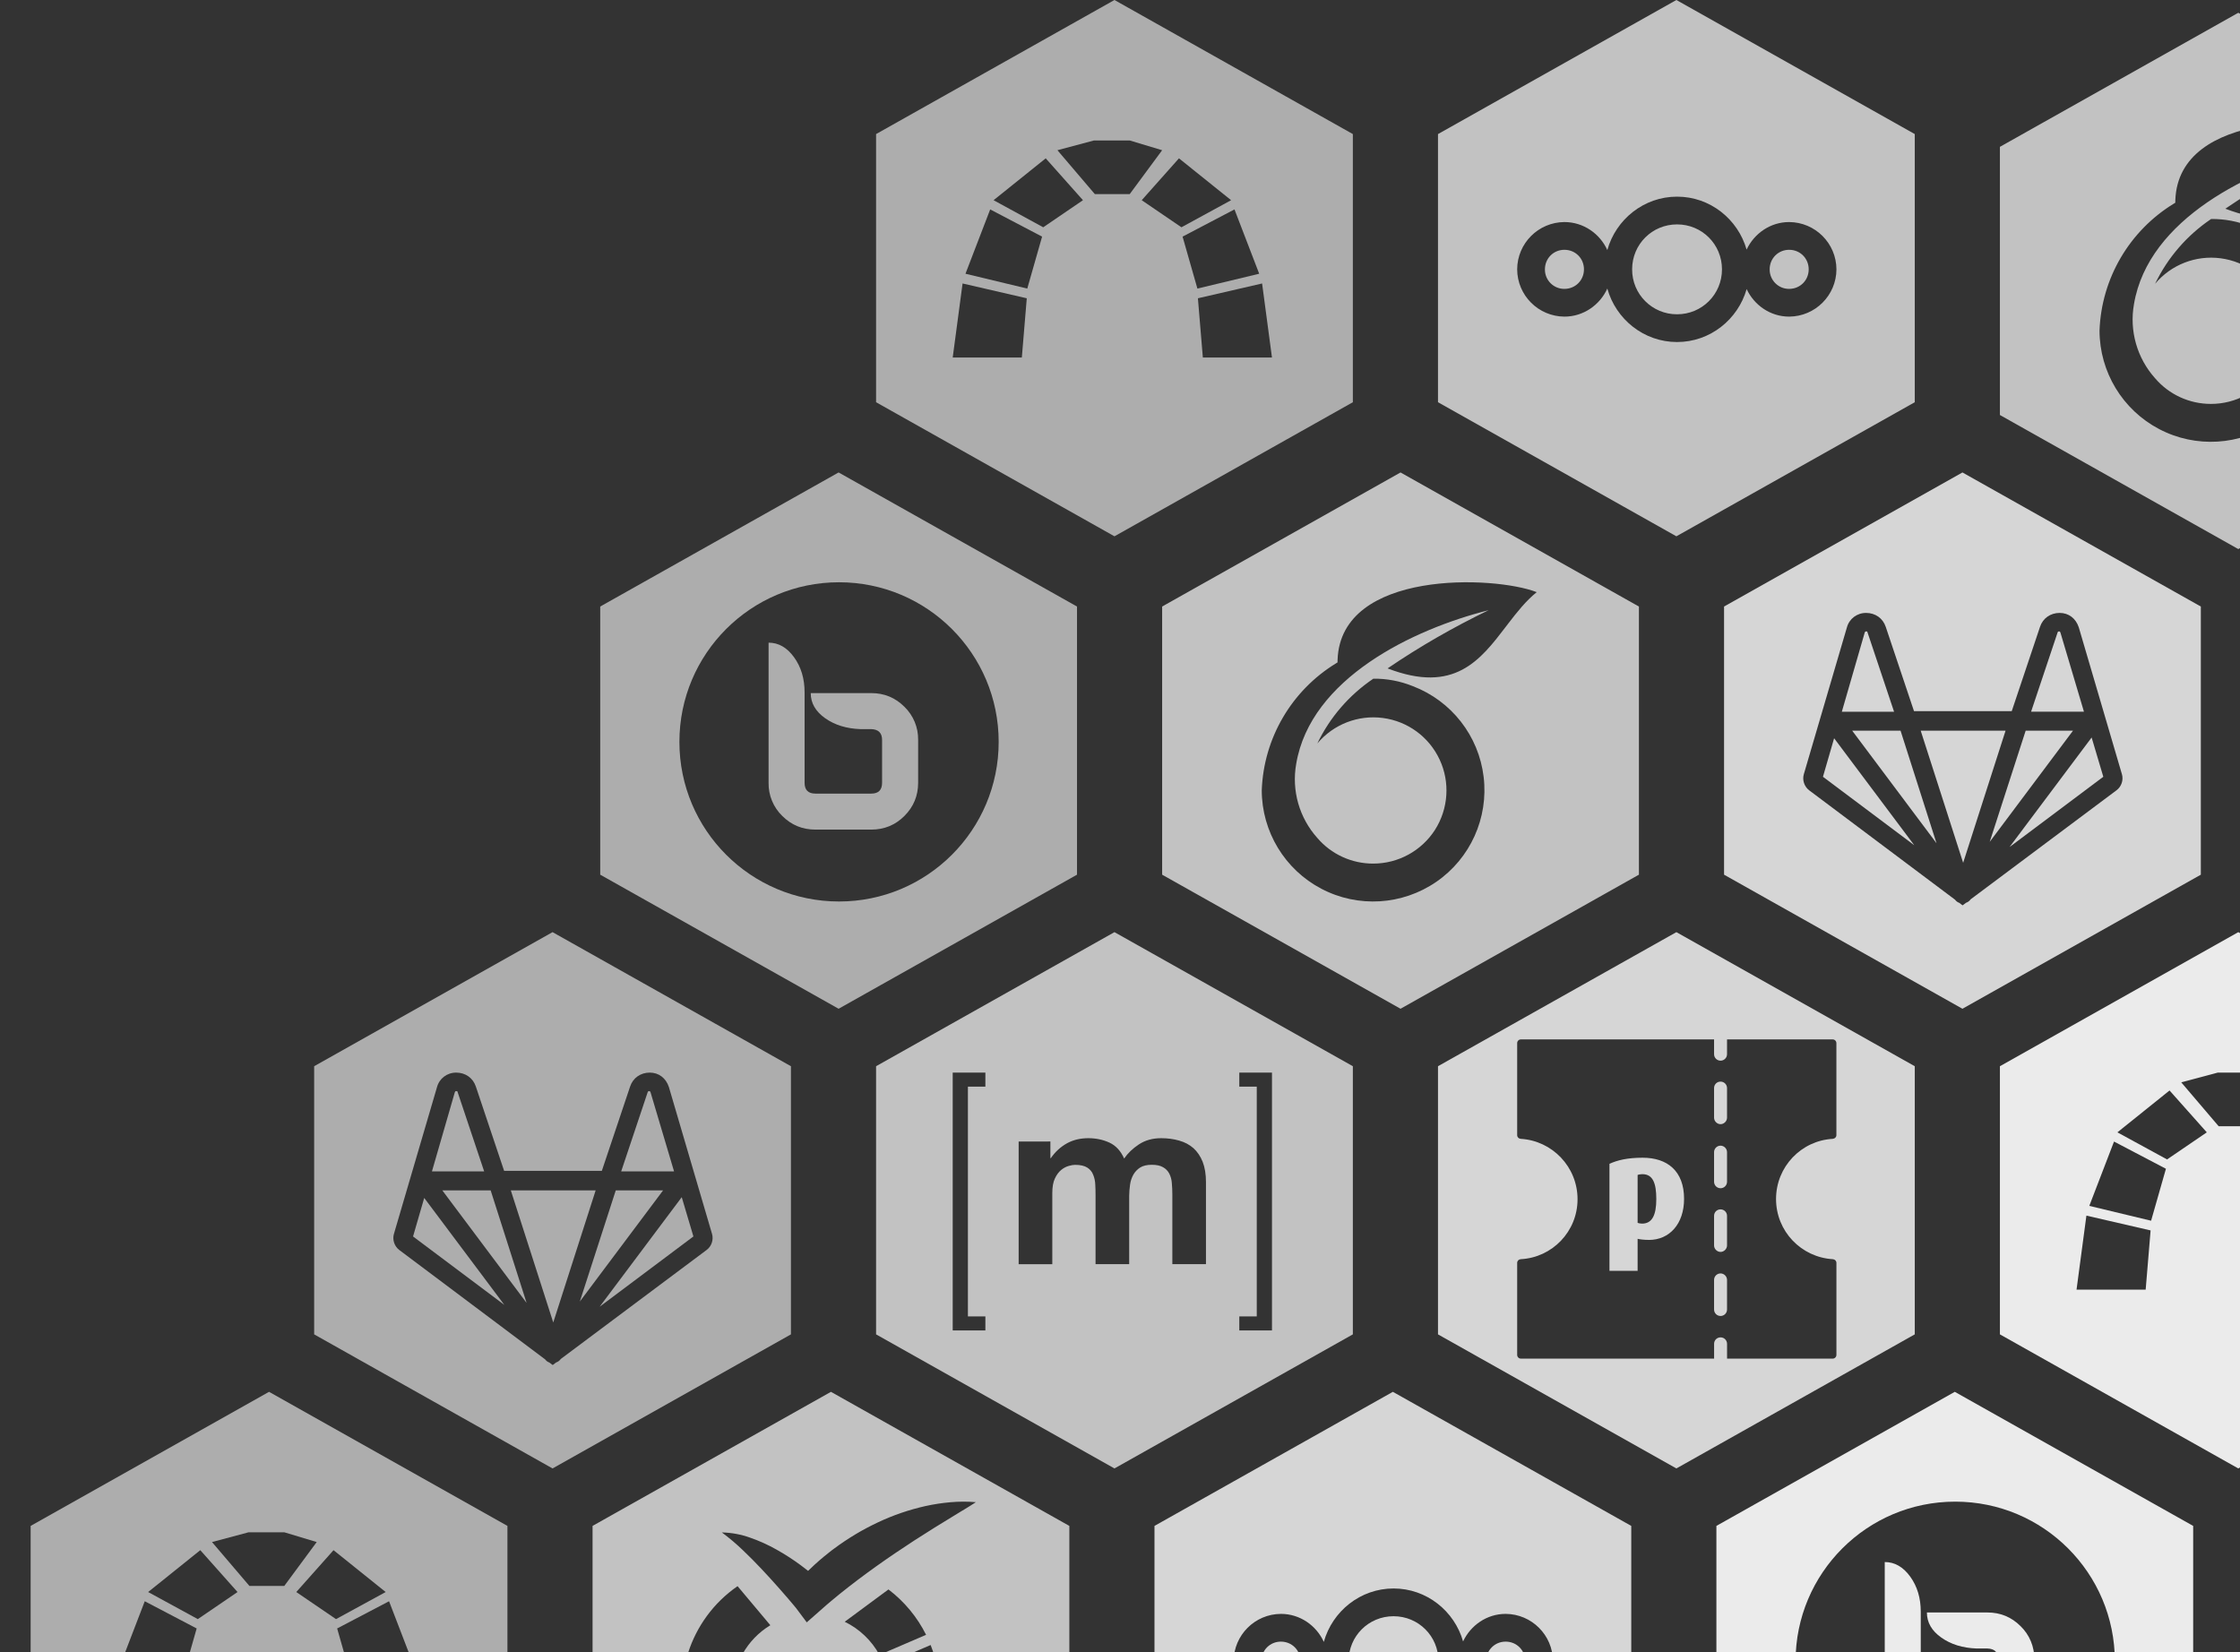 <?xml version="1.0" encoding="UTF-8"?>
<svg width="877px" height="647px" viewBox="0 0 877 647" version="1.1" xmlns="http://www.w3.org/2000/svg" xmlns:xlink="http://www.w3.org/1999/xlink">
    <rect x="0" y="0" width="877" height="647" fill="#333333" stroke="none"/>
    <title>Artboard Copy</title>
    <g id="Artboard-Copy" stroke="none" stroke-width="1" fill="none" fill-rule="evenodd">
        <g id="BBB-Service-Copy" opacity="0.9" transform="translate(660, 545)">
            <rect id="Rectangle" x="0" y="0" width="210" height="210"></rect>
            <path d="M105.333,0 L198.667,52.5 L198.667,157.5 L105.333,210 L12,157.5 L12,52.5 L105.333,0 Z M105.5,43 C70.982,43 43,70.982 43,105.5 C43,140.018 70.982,168 105.5,168 C140.018,168 168,140.018 168,105.5 C168,70.982 140.018,43 105.5,43 Z M77.912,66.649 C81.805,66.649 85.132,68.555 87.888,72.363 C90.644,76.176 92.011,80.753 92.011,86.111 L92.011,121.516 C92.011,124.339 93.426,125.753 96.25,125.753 L118.118,125.753 C120.937,125.753 122.352,124.339 122.352,121.516 L122.352,104.73 C122.352,102.006 120.937,100.603 118.118,100.503 L113.89,100.503 C108.436,100.315 103.815,98.89 100.059,96.23 C96.292,93.574 94.416,90.296 94.416,86.399 L118.118,86.399 C123.2,86.399 127.528,88.19 131.101,91.762 C134.603,95.159 136.545,99.852 136.466,104.73 L136.466,121.516 C136.466,126.596 134.674,130.928 131.101,134.499 C127.528,138.071 123.195,139.847 118.118,139.847 L96.25,139.847 C91.168,139.847 86.845,138.071 83.272,134.499 C79.769,131.097 77.829,126.398 77.912,121.516 L77.912,66.649 Z" id="Combined-Shape" fill="#FFFFFF"></path>
        </g>
        <g id="Nextcloud-Service-Copy" opacity="0.8" transform="translate(440, 545)">
            <rect id="Rectangle" x="0" y="0" width="210" height="210"></rect>
            <path d="M105.333,0 L198.667,52.5 L198.667,157.5 L105.333,210 L12,157.5 L12,52.5 L105.333,0 Z M105.605,77 C92.586,77 81.637,85.934 78.297,97.918 C75.391,91.508 68.957,86.949 61.496,86.949 C51.305,87.012 43.043,95.273 43,105.465 C43.043,115.656 51.301,123.918 61.496,123.98 C68.961,123.98 75.371,119.422 78.297,112.992 C81.637,124.996 92.582,133.93 105.605,133.93 C118.543,133.93 129.43,125.102 132.844,113.195 C135.793,119.504 142.121,123.98 149.484,123.98 C159.699,123.918 167.957,115.656 168,105.465 C167.957,95.273 159.699,87.012 149.484,86.949 C142.121,86.949 135.793,91.43 132.824,97.734 C129.43,85.828 118.543,77 105.605,77 Z M105.605,87.867 C115.371,87.867 123.184,95.68 123.184,105.465 C123.184,115.25 115.371,123.063 105.605,123.063 C95.855,123.105 87.965,115.188 88.008,105.465 C88.008,95.68 95.82,87.867 105.605,87.867 Z M61.496,97.812 C65.789,97.812 69.148,101.172 69.148,105.465 C69.148,109.758 65.789,113.117 61.496,113.117 C57.262,113.16 53.805,109.695 53.867,105.465 C53.867,101.172 57.223,97.812 61.496,97.812 Z M149.484,97.812 C153.781,97.812 157.137,101.172 157.137,105.465 C157.137,109.758 153.781,113.117 149.484,113.117 C145.254,113.16 141.816,109.695 141.855,105.465 C141.855,101.172 145.215,97.812 149.484,97.812 Z" id="Combined-Shape" fill="#FFFFFF"></path>
        </g>
        <g id="Overleaf-Service-Copy-2" opacity="0.7" transform="translate(220, 545)">
            <rect id="Rectangle" x="0" y="0" width="210" height="210"></rect>
            <path d="M105.333,0 L198.667,52.5 L198.667,157.5 L105.333,210 L12,157.5 L12,52.5 L105.333,0 Z M70.002,131.121 L51.766,138.971 C63.003,162.933 90.852,174.132 115.55,164.62 L107.711,146.384 C104.412,147.566 100.933,148.171 97.429,148.172 C85.789,148.161 75.162,141.553 70.002,131.121 Z M144.362,99.142 L126.137,106.981 C131.441,121.369 125.274,137.462 111.713,144.621 L119.564,162.863 C136.86,154.398 147.834,136.83 147.856,117.571 C147.862,111.263 146.676,105.01 144.362,99.142 Z M68.77,76.093 C49.864,89.152 42.178,113.341 50.079,134.918 L68.347,127.068 C67.344,123.998 66.834,120.788 66.837,117.558 C66.848,106.854 72.446,96.933 81.603,91.39 Z M127.846,77.379 L110.726,90.031 C116.494,92.837 121.246,97.37 124.321,103 L142.58,95.15 C139.098,88.174 134.057,82.093 127.846,77.379 Z M162.074,43.206 C158.771,42.924 155.449,42.931 152.148,43.229 C148.86,43.516 145.595,44.013 142.371,44.719 C135.903,46.167 129.615,48.328 123.623,51.163 C120.632,52.586 117.696,54.119 114.852,55.839 C112.009,57.558 109.245,59.39 106.583,61.379 L105.582,62.118 L104.604,62.892 C103.957,63.404 103.307,63.927 102.66,64.451 C101.387,65.509 100.113,66.599 98.885,67.726 C98.042,68.5 97.209,69.293 96.388,70.104 C96.343,70.148 96.419,70.132 96.277,70.02 C95.352,69.288 94.416,68.575 93.467,67.87 C90.455,65.644 87.305,63.61 84.036,61.782 C80.751,59.925 77.307,58.366 73.744,57.124 C70.172,55.834 66.413,55.136 62.616,55.059 C65.501,57.191 68.244,59.508 70.829,61.995 C73.377,64.393 75.79,66.875 78.168,69.388 C80.546,71.901 82.855,74.46 85.129,77.031 C86.266,78.321 87.392,79.614 88.508,80.91 L90.158,82.854 L90.966,83.82 L91.363,84.297 C91.49,84.441 91.636,84.613 91.717,84.728 L95.855,90.267 L102.181,84.703 L103.682,83.383 C104.228,82.914 104.786,82.448 105.344,81.971 C106.456,81.028 107.595,80.07 108.757,79.15 C109.918,78.23 111.08,77.318 112.25,76.387 C113.421,75.455 114.617,74.567 115.799,73.658 C120.563,70.063 125.432,66.598 130.426,63.208 C135.421,59.818 140.516,56.529 145.773,53.253 C148.412,51.637 151.061,49.978 153.781,48.339 L154.805,47.712 C155.147,47.494 155.486,47.29 155.828,47.086 C156.521,46.697 157.217,46.266 157.899,45.835 C159.276,44.969 160.685,44.161 162.074,43.206 Z" id="Combined-Shape" fill="#FFFFFF"></path>
        </g>
        <g id="Redmine-Service-Copy" opacity="0.6" transform="translate(0, 545)">
            <rect id="Rectangle" x="0" y="0" width="210" height="210"></rect>
            <path d="M105.333,0 L198.667,52.5 L198.667,157.5 L105.333,210 L12,157.5 L12,52.5 L105.333,0 Z M45.865,111 L42,140 L69.067,140 L71,116.798 L45.865,111 Z M163.135,111 L138,116.798 L139.935,140 L167,140 L163.135,111 Z M56.677,82 L47,107.187 L71.194,113 L77,92.655 L56.677,82 Z M152.322,82 L132,92.655 L137.805,113 L162,107.187 L152.322,82 Z M78.417,62 L58,78.393 L77.444,89 L93,78.393 L78.417,62 Z M130.584,62 L116,78.393 L131.555,89 L151,78.393 L130.584,62 Z M111.308,55 L97.3,55 L83,58.818 L97.643,76 L111.308,76 L124,58.818 L111.308,55 Z" id="Combined-Shape" fill="#FFFFFF"></path>
        </g>
        <g id="Redmine-Service-Copy-2" opacity="0.6" transform="translate(331, 0)">
            <rect id="Rectangle" x="0" y="0" width="210" height="210"></rect>
            <path d="M105.333,0 L198.667,52.5 L198.667,157.5 L105.333,210 L12,157.5 L12,52.5 L105.333,0 Z M45.865,111 L42,140 L69.067,140 L71,116.798 L45.865,111 Z M163.135,111 L138,116.798 L139.935,140 L167,140 L163.135,111 Z M56.677,82 L47,107.187 L71.194,113 L77,92.655 L56.677,82 Z M152.322,82 L132,92.655 L137.805,113 L162,107.187 L152.322,82 Z M78.417,62 L58,78.393 L77.444,89 L93,78.393 L78.417,62 Z M130.584,62 L116,78.393 L131.555,89 L151,78.393 L130.584,62 Z M111.308,55 L97.3,55 L83,58.818 L97.643,76 L111.308,76 L124,58.818 L111.308,55 Z" id="Combined-Shape" fill="#FFFFFF"></path>
        </g>
        <g id="Redmine-Service-Copy-3" opacity="0.9" transform="translate(771, 365)">
            <rect id="Rectangle" x="0" y="0" width="210" height="210"></rect>
            <path d="M105.333,0 L198.667,52.5 L198.667,157.5 L105.333,210 L12,157.5 L12,52.5 L105.333,0 Z M45.865,111 L42,140 L69.067,140 L71,116.798 L45.865,111 Z M163.135,111 L138,116.798 L139.935,140 L167,140 L163.135,111 Z M56.677,82 L47,107.187 L71.194,113 L77,92.655 L56.677,82 Z M152.322,82 L132,92.655 L137.805,113 L162,107.187 L152.322,82 Z M78.417,62 L58,78.393 L77.444,89 L93,78.393 L78.417,62 Z M130.584,62 L116,78.393 L131.555,89 L151,78.393 L130.584,62 Z M111.308,55 L97.3,55 L83,58.818 L97.643,76 L111.308,76 L124,58.818 L111.308,55 Z" id="Combined-Shape" fill="#FFFFFF"></path>
        </g>
        <g id="GitLab-Service-Copy-4" opacity="0.6" transform="translate(111, 365)">
            <rect id="Rectangle" x="0" y="0" width="210" height="210"></rect>
            <path d="M105.333,0 L198.667,52.5 L198.667,157.5 L105.333,210 L12,157.5 L12,52.5 L105.333,0 Z M143.401,55 C139.774,55 136.813,57.093 135.697,60.457 L124.629,93.475 L86.371,93.475 L75.303,60.457 C74.187,57.093 71.226,55 67.599,55 C64.018,55 61.011,57.294 60.096,60.674 L43.231,118.153 C42.549,120.432 43.417,123.02 45.324,124.462 L102.446,167.308 C102.849,167.866 103.407,168.284 104.058,168.517 L105.392,169.509 L106.709,168.517 C107.469,168.253 108.104,167.788 108.554,167.137 L165.661,124.446 C167.583,123.02 168.451,120.432 167.769,118.153 L150.888,60.674 L150.888,60.658 C149.71,57.108 146.904,55 143.401,55 Z M122.211,101.117 L105.609,152.845 L88.991,101.117 L122.211,101.117 Z M155.911,103.783 L160.484,119.16 L123.776,146.675 L155.911,103.783 Z M55.089,104.078 L86.464,145.962 L50.718,119.16 L55.089,104.078 Z M81.101,101.117 L95.176,145.187 L62.174,101.117 L81.101,101.117 Z M148.61,101.117 L116.01,144.645 L130.085,101.117 L148.61,101.117 Z M68.126,62.503 L78.559,93.692 L58.112,93.692 L67.072,62.689 C67.212,62.286 67.429,62.239 67.599,62.239 C68.018,62.239 68.049,62.255 68.126,62.503 Z M143.169,62.239 C143.339,62.239 143.556,62.286 143.696,62.704 L152.903,93.676 L132.209,93.676 L142.626,62.534 C142.781,62.255 143.076,62.239 143.169,62.239 Z" id="Combined-Shape" fill="#FFFFFF"></path>
        </g>
        <g id="GitLab-Service-Copy-6" opacity="0.8" transform="translate(663, 185)">
            <rect id="Rectangle" x="0" y="0" width="210" height="210"></rect>
            <path d="M105.333,0 L198.667,52.5 L198.667,157.5 L105.333,210 L12,157.5 L12,52.5 L105.333,0 Z M143.401,55 C139.774,55 136.813,57.093 135.697,60.457 L124.629,93.475 L86.371,93.475 L75.303,60.457 C74.187,57.093 71.226,55 67.599,55 C64.018,55 61.011,57.294 60.096,60.674 L43.231,118.153 C42.549,120.432 43.417,123.02 45.324,124.462 L102.446,167.308 C102.849,167.866 103.407,168.284 104.058,168.517 L105.392,169.509 L106.709,168.517 C107.469,168.253 108.104,167.788 108.554,167.137 L165.661,124.446 C167.583,123.02 168.451,120.432 167.769,118.153 L150.888,60.674 L150.888,60.658 C149.71,57.108 146.904,55 143.401,55 Z M122.211,101.117 L105.609,152.845 L88.991,101.117 L122.211,101.117 Z M155.911,103.783 L160.484,119.16 L123.776,146.675 L155.911,103.783 Z M55.089,104.078 L86.464,145.962 L50.718,119.16 L55.089,104.078 Z M81.101,101.117 L95.176,145.187 L62.174,101.117 L81.101,101.117 Z M148.61,101.117 L116.01,144.645 L130.085,101.117 L148.61,101.117 Z M68.126,62.503 L78.559,93.692 L58.112,93.692 L67.072,62.689 C67.212,62.286 67.429,62.239 67.599,62.239 C68.018,62.239 68.049,62.255 68.126,62.503 Z M143.169,62.239 C143.339,62.239 143.556,62.286 143.696,62.704 L152.903,93.676 L132.209,93.676 L142.626,62.534 C142.781,62.255 143.076,62.239 143.169,62.239 Z" id="Combined-Shape" fill="#FFFFFF"></path>
        </g>
        <g id="Matrix-Service-Copy-4" opacity="0.7" transform="translate(331, 365)">
            <rect id="Rectangle" x="0" y="0" width="210" height="210"></rect>
            <path d="M105.333,0 L198.667,52.5 L198.667,157.5 L105.333,210 L12,157.5 L12,52.5 L105.333,0 Z M54.793,55.008 L42,55.008 L42,155.968 L54.793,155.968 L54.793,150.472 L47.955,150.472 L47.955,60.5 L54.793,60.504 L54.793,55.008 Z M167,55 L154.207,55 L154.207,60.496 L161.045,60.496 L161.045,150.468 L154.207,150.464 L154.207,155.96 L167,155.96 L167,55 Z M123.607,80.681 C120.258,80.681 117.364,81.493 114.929,83.092 C112.501,84.69 110.549,86.554 109.123,88.657 C107.811,85.7 105.926,83.617 103.406,82.435 C100.903,81.274 98.123,80.681 95.098,80.681 C91.947,80.681 89.12,81.358 86.684,82.717 C84.257,84.08 82.154,85.982 80.421,88.485 L80.248,88.485 L80.248,81.977 L67.821,81.989 L67.821,130.035 L80.993,130.035 L80.993,102.186 C80.993,99.818 81.321,97.912 81.998,96.469 C82.675,95.022 83.513,93.907 84.476,93.116 C85.418,92.346 86.424,91.821 87.433,91.539 C88.443,91.253 89.272,91.122 89.907,91.122 C92.01,91.122 93.613,91.493 94.686,92.195 C95.742,92.851 96.57,93.84 97.008,95.022 C97.513,96.25 97.773,97.542 97.82,98.875 C97.904,100.255 97.925,101.656 97.925,103.082 L97.925,130.01 L111.096,130.01 L111.096,103.259 C111.121,101.791 111.227,100.318 111.445,98.85 C111.626,97.491 112.064,96.158 112.741,94.95 C113.376,93.81 114.319,92.847 115.433,92.145 C116.573,91.446 118.063,91.097 119.926,91.097 C121.769,91.097 123.258,91.4 124.331,92.039 C125.387,92.603 126.236,93.478 126.787,94.534 C127.376,95.695 127.709,96.944 127.793,98.236 C127.927,99.662 127.995,101.193 127.995,102.796 L127.995,130.005 L141.158,130.005 L141.158,97.887 C141.158,94.774 140.72,92.119 139.866,89.932 C138.987,87.74 137.784,85.965 136.248,84.581 C134.696,83.222 132.854,82.233 130.662,81.623 C128.491,80.988 126.148,80.681 123.607,80.681 Z" id="Combined-Shape" fill="#FFFFFF"></path>
        </g>
        <g id="Pretix-Service-Copy-4" opacity="0.8" transform="translate(551, 365)">
            <rect id="Rectangle" x="0" y="0" width="210" height="210"></rect>
            <path d="M105.333,0 L198.667,52.5 L198.667,157.5 L105.333,210 L12,157.5 L12,52.5 L105.333,0 Z M120.088,42 L44.454,42 C43.657,42 43,42.657 43,43.454 L43,79.483 C43,80.28 43.582,80.862 44.379,80.937 C56.78,81.659 66.638,91.959 66.638,104.575 C66.638,117.192 56.78,127.416 44.379,128.063 C43.582,128.138 43,128.72 43,129.517 L43,165.546 C43,166.343 43.657,167 44.454,167 L120.099,167 L120.099,161.204 C120.099,159.781 121.208,158.672 122.631,158.672 C124.053,158.672 125.173,159.814 125.173,161.204 L125.173,167 L166.535,167 C167.332,167 167.989,166.343 167.989,165.546 L167.989,129.517 C167.989,128.72 167.407,128.138 166.61,128.063 C154.209,127.341 144.351,117.116 144.351,104.5 C144.351,91.884 154.209,81.594 166.61,80.937 L166.599,80.926 C167.397,80.851 167.978,80.269 167.978,79.472 L167.978,43.454 C167.978,42.657 167.321,42 166.524,42 L125.163,42 L125.163,47.796 C125.163,49.197 124.021,50.328 122.62,50.328 C121.219,50.328 120.088,49.186 120.088,47.796 L120.088,42 Z M122.62,133.633 C124.01,133.633 125.163,134.818 125.163,136.165 L125.163,147.768 C125.163,149.169 124.021,150.3 122.62,150.3 C121.219,150.3 120.088,149.158 120.088,147.768 L120.088,136.165 C120.088,134.764 121.23,133.633 122.62,133.633 Z M92.108,88.328 C101.751,88.328 108.344,93.478 108.344,104.425 C108.344,114.283 102.613,120.521 94.575,120.521 L94.575,120.51 C92.614,120.51 90.955,120.295 90.158,120.079 L90.158,132.62 L79.136,132.62 L79.136,90.72 C82.11,89.341 86.096,88.328 92.108,88.328 Z M122.62,108.551 C124.042,108.551 125.163,109.693 125.163,111.083 L125.163,122.687 C125.163,124.033 123.977,125.218 122.62,125.218 C121.262,125.218 120.088,124.033 120.088,122.687 L120.088,111.083 C120.088,109.661 121.198,108.551 122.62,108.551 Z M92.041,94.771 L91.754,94.777 C91.102,94.806 90.601,94.93 90.158,95.062 L90.158,113.841 C90.589,113.981 91.171,114.132 91.892,114.132 C95.803,114.132 97.473,110.867 97.473,104.489 C97.473,98.229 96.072,94.896 92.251,94.775 L92.041,94.771 Z M122.62,83.609 C124.01,83.609 125.163,84.794 125.163,86.141 L125.163,97.745 C125.163,99.145 124.021,100.277 122.62,100.277 C121.219,100.277 120.088,99.135 120.088,97.745 L120.088,86.141 C120.088,84.74 121.23,83.609 122.62,83.609 Z M122.62,58.527 C124.042,58.527 125.163,59.669 125.163,61.059 L125.163,72.663 C125.163,74.01 123.977,75.195 122.62,75.195 C121.262,75.195 120.088,74.01 120.088,72.663 L120.088,61.059 C120.088,59.637 121.198,58.527 122.62,58.527 Z" id="Combined-Shape" fill="#FFFFFF"></path>
        </g>
        <g id="Overleaf-Service-Copy-11" opacity="0.7" transform="translate(443, 185)">
            <rect id="Rectangle" x="0" y="0" width="210" height="210"></rect>
            <path d="M105.333,0 L198.667,52.5 L198.667,157.5 L105.333,210 L12,157.5 L12,52.5 L105.333,0 Z M80.685,73.322 L80.663,74.386 L80.137,74.705 C62.702,85.346 51.743,104.02 51,124.448 C51.02,140.624 59.998,155.483 74.338,163.009 C88.666,170.538 105.987,169.479 119.334,160.305 C132.665,151.127 139.808,135.295 137.874,119.216 C135.963,103.138 125.277,89.463 110.152,83.68 C105.229,81.691 99.977,80.691 94.691,80.753 C85.247,87.126 77.675,95.871 72.752,106.131 C79.038,98.625 88.724,94.859 98.43,96.14 C108.163,97.422 116.524,103.568 120.654,112.461 C124.784,121.334 124.073,131.712 118.806,139.972 C113.512,148.212 104.377,153.178 94.585,153.159 C86.181,153.159 78.206,149.497 72.752,143.109 C65.687,135.232 62.636,124.526 64.488,114.106 C70.083,80.671 110.152,61.401 139.823,53.934 C126.086,60.545 112.859,68.156 100.263,76.725 C126.438,86.825 136.574,73.469 146.664,60.265 L147.493,59.18 C150.952,54.667 154.456,50.248 158.648,46.87 C142.128,40.402 81.97,37.982 80.685,73.322 Z" id="Combined-Shape" fill="#FFFFFF"></path>
        </g>
        <g id="Overleaf-Service-Copy-12" opacity="0.7" transform="translate(771, 5)">
            <rect id="Rectangle" x="0" y="0" width="210" height="210"></rect>
            <path d="M105.333,0 L198.667,52.5 L198.667,157.5 L105.333,210 L12,157.5 L12,52.5 L105.333,0 Z M80.685,73.322 L80.663,74.386 L80.137,74.705 C62.702,85.346 51.743,104.02 51,124.448 C51.02,140.624 59.998,155.483 74.338,163.009 C88.666,170.538 105.987,169.479 119.334,160.305 C132.665,151.127 139.808,135.295 137.874,119.216 C135.963,103.138 125.277,89.463 110.152,83.68 C105.229,81.691 99.977,80.691 94.691,80.753 C85.247,87.126 77.675,95.871 72.752,106.131 C79.038,98.625 88.724,94.859 98.43,96.14 C108.163,97.422 116.524,103.568 120.654,112.461 C124.784,121.334 124.073,131.712 118.806,139.972 C113.512,148.212 104.377,153.178 94.585,153.159 C86.181,153.159 78.206,149.497 72.752,143.109 C65.687,135.232 62.636,124.526 64.488,114.106 C70.083,80.671 110.152,61.401 139.823,53.934 C126.086,60.545 112.859,68.156 100.263,76.725 C126.438,86.825 136.574,73.469 146.664,60.265 L147.493,59.18 C150.952,54.667 154.456,50.248 158.648,46.87 C142.128,40.402 81.97,37.982 80.685,73.322 Z" id="Combined-Shape" fill="#FFFFFF"></path>
        </g>
        <g id="BBB-Service-Copy-6" opacity="0.6" transform="translate(223, 185)">
            <rect id="Rectangle" x="0" y="0" width="210" height="210"></rect>
            <path d="M105.333,0 L198.667,52.5 L198.667,157.5 L105.333,210 L12,157.5 L12,52.5 L105.333,0 Z M105.5,43 C70.982,43 43,70.982 43,105.5 C43,140.018 70.982,168 105.5,168 C140.018,168 168,140.018 168,105.5 C168,70.982 140.018,43 105.5,43 Z M77.912,66.649 C81.805,66.649 85.132,68.555 87.888,72.363 C90.644,76.176 92.011,80.753 92.011,86.111 L92.011,121.516 C92.011,124.339 93.426,125.753 96.25,125.753 L118.118,125.753 C120.937,125.753 122.352,124.339 122.352,121.516 L122.352,104.73 C122.352,102.006 120.937,100.603 118.118,100.503 L113.89,100.503 C108.436,100.315 103.815,98.89 100.059,96.23 C96.292,93.574 94.416,90.296 94.416,86.399 L118.118,86.399 C123.2,86.399 127.528,88.19 131.101,91.762 C134.603,95.159 136.545,99.852 136.466,104.73 L136.466,121.516 C136.466,126.596 134.674,130.928 131.101,134.499 C127.528,138.071 123.195,139.847 118.118,139.847 L96.25,139.847 C91.168,139.847 86.845,138.071 83.272,134.499 C79.769,131.097 77.829,126.398 77.912,121.516 L77.912,66.649 Z" id="Combined-Shape" fill="#FFFFFF"></path>
        </g>
        <g id="Nextcloud-Service-Copy-7" opacity="0.7" transform="translate(551, 0)">
            <rect id="Rectangle" x="0" y="0" width="210" height="210"></rect>
            <path d="M105.333,0 L198.667,52.5 L198.667,157.5 L105.333,210 L12,157.5 L12,52.5 L105.333,0 Z M105.605,77 C92.586,77 81.637,85.934 78.297,97.918 C75.391,91.508 68.957,86.949 61.496,86.949 C51.305,87.012 43.043,95.273 43,105.465 C43.043,115.656 51.301,123.918 61.496,123.98 C68.961,123.98 75.371,119.422 78.297,112.992 C81.637,124.996 92.582,133.93 105.605,133.93 C118.543,133.93 129.43,125.102 132.844,113.195 C135.793,119.504 142.121,123.98 149.484,123.98 C159.699,123.918 167.957,115.656 168,105.465 C167.957,95.273 159.699,87.012 149.484,86.949 C142.121,86.949 135.793,91.43 132.824,97.734 C129.43,85.828 118.543,77 105.605,77 Z M105.605,87.867 C115.371,87.867 123.184,95.68 123.184,105.465 C123.184,115.25 115.371,123.063 105.605,123.063 C95.855,123.105 87.965,115.188 88.008,105.465 C88.008,95.68 95.82,87.867 105.605,87.867 Z M61.496,97.812 C65.789,97.812 69.148,101.172 69.148,105.465 C69.148,109.758 65.789,113.117 61.496,113.117 C57.262,113.16 53.805,109.695 53.867,105.465 C53.867,101.172 57.223,97.812 61.496,97.812 Z M149.484,97.812 C153.781,97.812 157.137,101.172 157.137,105.465 C157.137,109.758 153.781,113.117 149.484,113.117 C145.254,113.16 141.816,109.695 141.855,105.465 C141.855,101.172 145.215,97.812 149.484,97.812 Z" id="Combined-Shape" fill="#FFFFFF"></path>
        </g>
    </g>
</svg>